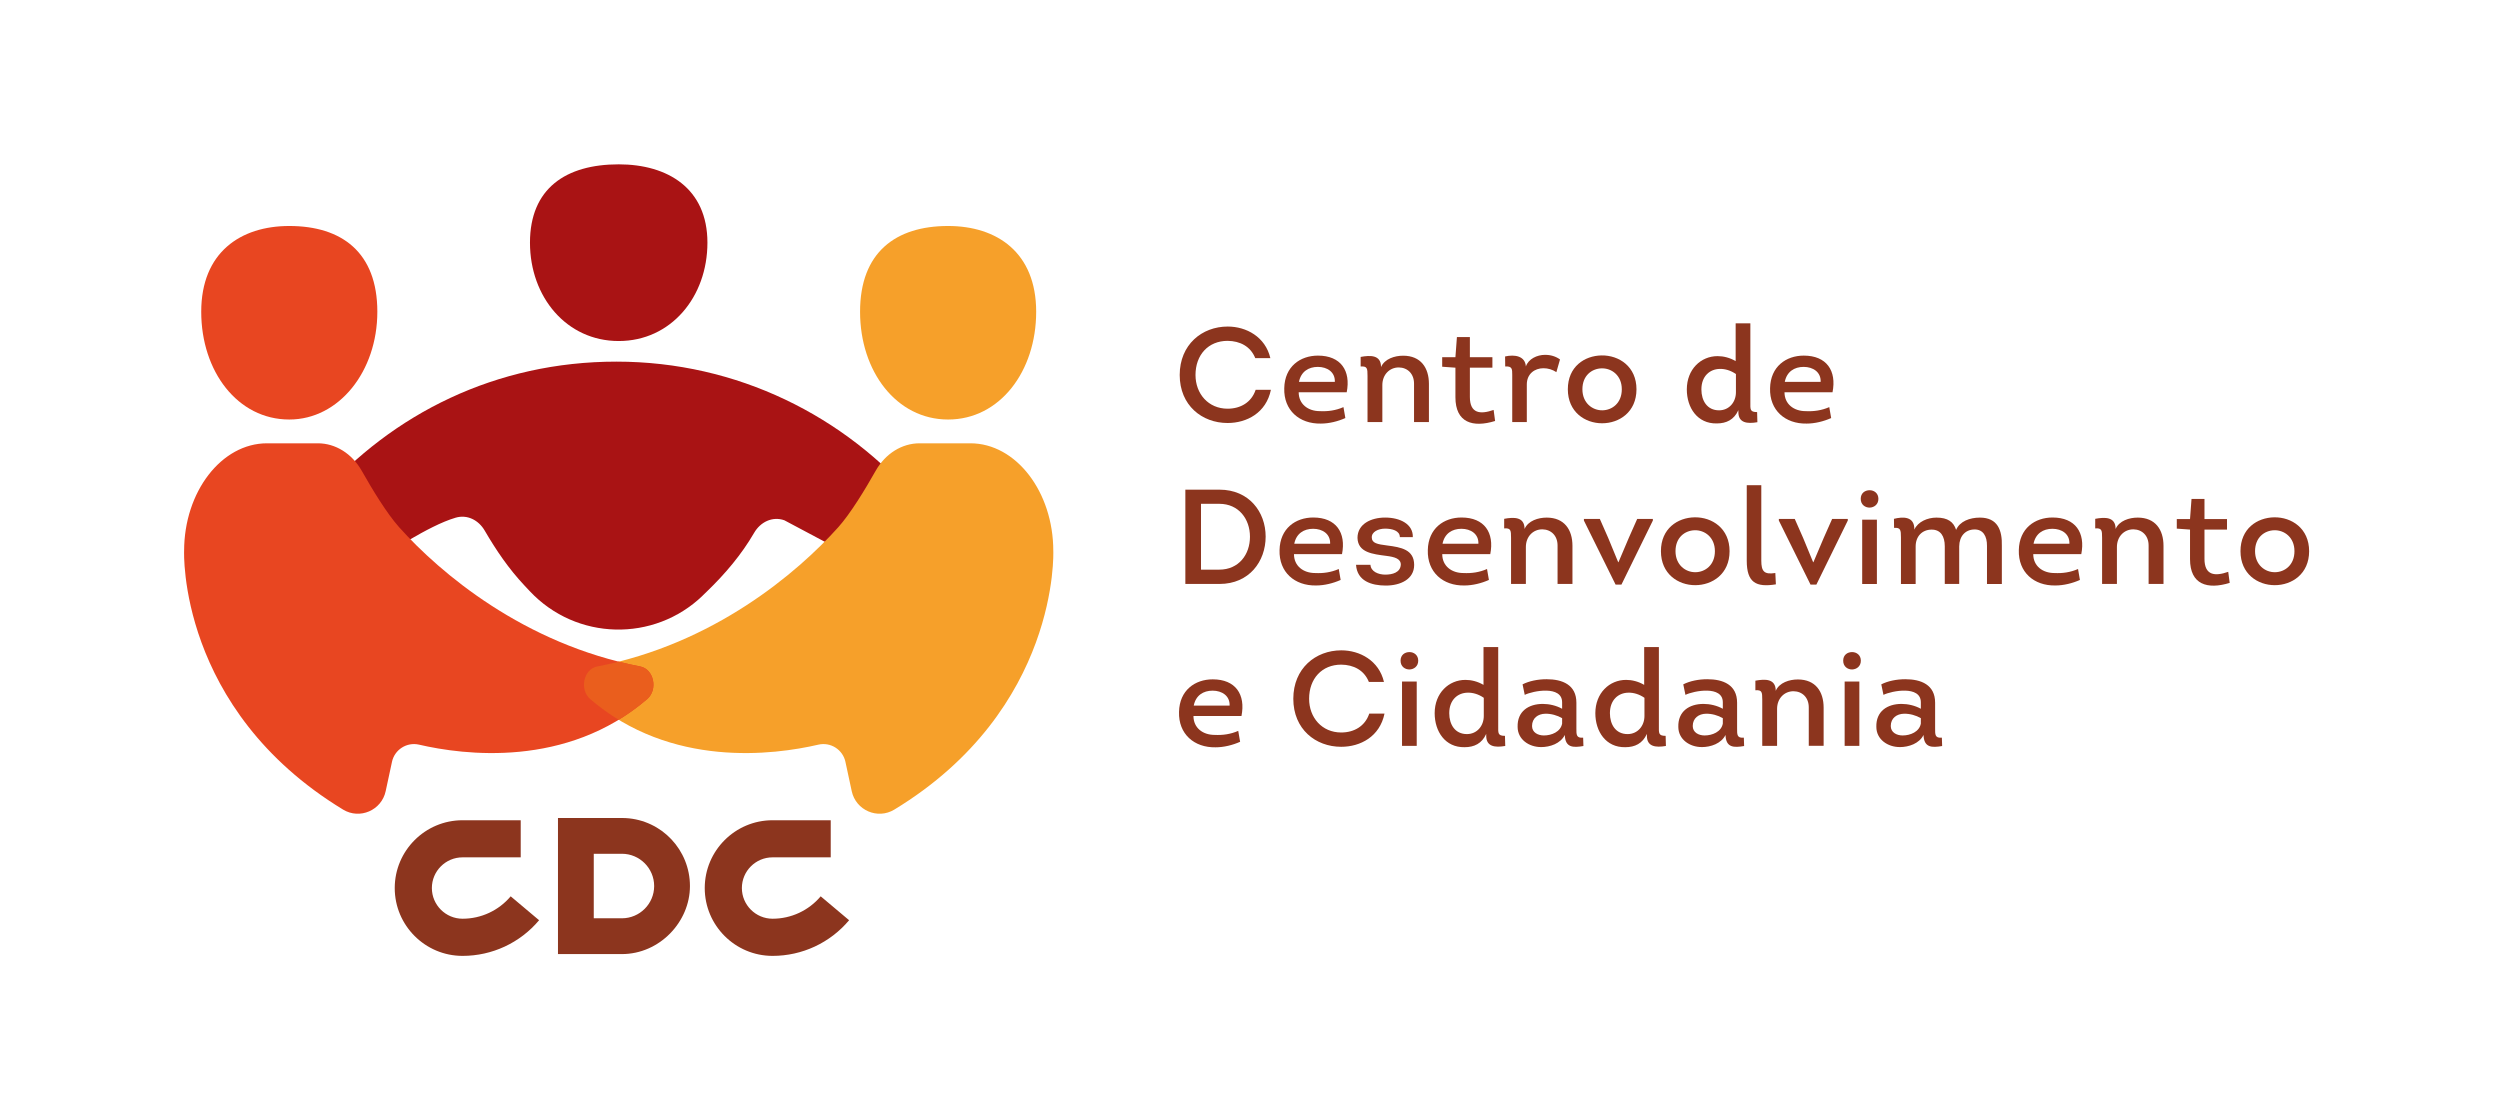 <?xml version="1.0" encoding="UTF-8"?>
<svg id="_03_-_Horizontal" data-name="03_-_Horizontal" xmlns="http://www.w3.org/2000/svg" viewBox="0 0 817.96 366.47">
  <defs>
    <style>
      .cls-1 {
        fill: #ea5e1d;
      }

      .cls-2 {
        fill: #8c351e;
      }

      .cls-3 {
        fill: none;
      }

      .cls-4 {
        fill: #a91314;
      }

      .cls-5 {
        fill: #e84621;
      }

      .cls-6 {
        fill: #f6a02a;
      }
    </style>
  </defs>
  <g>
    <path class="cls-4" d="m229.89,194.87l1.39-1.34c5.94-5.73,11.32-12.06,15.46-19.2,2.07-3.56,5.98-5.47,9.88-4.11l27.67,14.72,10.4,3.68,12.25-16.55-6.61-7.93c-23.85-28.05-59.19-45.82-98.62-45.82s-73.23,17-97.04,44l-9.75,11.62,11.68,16.59,14.51-6.51c6.12-2.92,18.74-11.92,27.97-14.64,3.79-1.12,7.5.78,9.5,4.21,3.72,6.39,7.88,12.52,12.95,17.91l1.85,1.97c15.17,16.13,40.6,16.76,56.55,1.39Z"/>
    <path class="cls-4" d="m173.4,79.4c0-17.77,11.76-25.63,29.03-25.63,16.03,0,29.03,7.85,29.03,25.63s-11.97,32.18-29.03,32.18-29.03-14.41-29.03-32.18Z"/>
    <path class="cls-6" d="m281.4,102.01c0-19.47,11.67-28.07,28.81-28.07,15.91,0,28.81,8.6,28.81,28.07s-11.88,35.25-28.81,35.25-28.81-15.78-28.81-35.25Z"/>
    <path class="cls-5" d="m123.46,102.01c0-19.47-11.67-28.07-28.81-28.07-15.91,0-28.81,8.6-28.81,28.07,0,19.47,11.88,35.25,28.81,35.25,16.29,0,28.81-15.78,28.81-35.25Z"/>
    <path class="cls-6" d="m276.62,249.29c-.86-4.03-4.86-6.58-8.87-5.65-14.54,3.38-48.2,7.78-74.62-14.89-3.65-3.13-2.22-9.84,2.25-10.7,38.08-7.33,65.47-30.59,78.87-45.53,4-4.47,8.77-12.31,12.25-18.48,3.18-5.62,8.58-9,14.37-9h16.62c14.92,0,27.13,15.86,27.13,35.23,0,0,2.16,51.69-52.02,84.62-5.47,3.32-12.59.22-13.93-6.04l-2.06-9.58Z"/>
    <path class="cls-5" d="m128.24,249.29c.86-4.03,4.86-6.58,8.87-5.65,14.54,3.38,48.2,7.78,74.62-14.89,3.65-3.13,2.22-9.84-2.25-10.7-38.08-7.33-65.47-30.59-78.87-45.53-4-4.47-8.77-12.31-12.25-18.48-3.18-5.62-8.58-9-14.37-9h-16.62c-14.92,0-27.13,15.86-27.13,35.23,0,0-2.16,51.69,52.02,84.62,5.47,3.32,12.59.22,13.93-6.04l2.06-9.58Z"/>
    <g>
      <path class="cls-3" d="m193.14,228.76c-3.65-3.13-2.22-9.84,2.25-10.7,2.39-.46,4.74-.98,7.04-1.56-34.42-8.65-59.27-29.96-71.83-43.97-4-4.47-8.77-12.31-12.25-18.48-3.18-5.62-8.58-9-14.37-9h-16.62c-14.92,0-27.13,15.86-27.13,35.23,0,0-2.16,51.69,52.02,84.62,5.47,3.32,12.59.22,13.93-6.04l2.06-9.58c.86-4.03,4.86-6.58,8.87-5.65,12.88,3,40.76,6.78,65.33-8.14-3.17-1.92-6.28-4.16-9.29-6.74Z"/>
      <path class="cls-1" d="m193.14,228.76c3.02,2.59,6.13,4.82,9.29,6.74,3.17-1.92,6.28-4.16,9.29-6.74,3.65-3.13,2.22-9.84-2.25-10.7-2.39-.46-4.74-.98-7.04-1.56-2.31.58-4.65,1.1-7.04,1.56-4.47.86-5.9,7.57-2.25,10.7Z"/>
    </g>
    <g>
      <path class="cls-2" d="m176.38,301.09c-6.24,7.41-15.36,11.66-25.04,11.66-12.24,0-22.19-9.95-22.19-22.19s9.95-22.19,22.19-22.19h19.03v12.14h-19.03c-5.54,0-10.04,4.51-10.04,10.04s4.51,10.04,10.04,10.04c6.09,0,11.82-2.67,15.75-7.33l9.29,7.82Z"/>
      <path class="cls-2" d="m182.56,312.17v-44.54h20.91c.43,0,.87.01,1.3.04,11.76.67,20.97,10.44,20.97,22.23s-9.99,22.26-22.27,22.26h-20.91Zm20.91-11.72c5.82,0,10.56-4.73,10.56-10.55s-4.74-10.56-10.56-10.56h-9.2v21.1h9.2Z"/>
      <path class="cls-2" d="m277.81,301.09c-6.24,7.41-15.36,11.66-25.04,11.66-12.24,0-22.19-9.95-22.19-22.19s9.95-22.19,22.19-22.19h19.03v12.14h-19.03c-5.54,0-10.04,4.51-10.04,10.04s4.51,10.04,10.04,10.04c6.09,0,11.82-2.67,15.75-7.33l9.29,7.82Z"/>
    </g>
  </g>
  <g>
    <path class="cls-2" d="m401.69,106.84c6.05,0,12.31,3.35,13.95,10.33h-4.94c-1.54-3.84-4.99-5.61-9.05-5.65-6.31,0-10.5,4.59-10.5,11.17,0,6.13,4.19,11.03,10.5,11.03,4.24,0,7.81-2.07,9.18-6.18h4.99c-1.55,7.55-7.9,10.86-14.17,10.86-8.39,0-15.67-5.78-15.67-15.71s7.28-15.85,15.71-15.85Z"/>
    <path class="cls-2" d="m440.62,128.34h-15.71c0,3.88,3.05,6.18,6.93,6.18,2.65.13,5.21-.22,7.72-1.32l.62,3.58c-2.47,1.1-5.34,1.81-8.03,1.81-7.02.13-12.18-4.37-11.96-11.56.13-7.11,5.25-10.68,11.03-10.68,7.46,0,10.81,4.94,9.4,12.01Zm-15.62-3.4h11.74c.13-3.22-2.52-4.9-5.56-4.9s-5.52,1.55-6.18,4.9Z"/>
    <path class="cls-2" d="m462.65,138.09v-12.49c.04-3.31-2.12-5.34-4.99-5.38-3,0-5.38,2.34-5.38,5.78v12.09h-4.85v-15.09c0-2.52-.09-3.22-2.25-3.09v-3.13c3.09-.57,6.67-.75,6.67,3.31,1.19-2.69,4.46-3.71,7.24-3.71,5.78,0,8.43,3.97,8.43,9.22v12.49h-4.85Z"/>
    <path class="cls-2" d="m480.92,116.86h7.37v3.44h-7.37v9.58c0,5.43,3.4,5.78,7.77,4.24l.48,3.62c-7.28,2.25-12.98.57-12.98-7.77v-9.67l-4.33-.31v-3.13h4.33l.49-6.58h4.24v6.58Z"/>
    <path class="cls-2" d="m505.51,116.11c1.77-.04,3.53.49,4.9,1.5l-1.19,4.15c-1.28-.84-2.69-1.28-4.24-1.28-2.87,0-5.43,1.85-5.43,5.3v12.31h-4.77v-15.45c0-1.9,0-2.87-2.3-2.74l-.04-3.27c3.13-.71,6.58-.18,6.8,3.27.84-2.47,3.66-3.8,6.27-3.8Z"/>
    <path class="cls-2" d="m524.18,138.49c-5.61,0-11.21-3.71-11.21-11.12s5.47-10.99,11.03-11.08c5.69-.09,11.43,3.62,11.43,11.08s-5.65,11.12-11.25,11.12Zm.09-4.24c3.18-.04,6.36-2.34,6.36-6.89s-3.35-6.93-6.62-6.84c-3.18.09-6.27,2.34-6.27,6.84s3.27,6.93,6.53,6.89Z"/>
    <path class="cls-2" d="m568.76,134.21c-1.41,3.13-3.93,4.33-7.06,4.33-6.36.13-9.8-5.16-9.8-11.12,0-6.58,4.59-10.9,10.06-10.9,1.9,0,3.97.49,5.92,1.63v-12.36h4.81v25.69c0,2.43-.22,3.35,2.21,3.35l.09,3.31c-3.31.57-6.22.26-6.22-3.31v-.62Zm-.79-11.83c-1.72-1.19-3.58-1.72-5.25-1.68-3.31.04-6.05,2.38-6.05,6.71,0,3.66,1.85,6.84,5.78,6.84,3.31,0,5.52-2.69,5.52-5.91v-5.96Z"/>
    <path class="cls-2" d="m599.57,128.34h-15.71c0,3.88,3.05,6.18,6.93,6.18,2.65.13,5.21-.22,7.72-1.32l.62,3.58c-2.47,1.1-5.34,1.81-8.03,1.81-7.02.13-12.18-4.37-11.96-11.56.13-7.11,5.25-10.68,11.03-10.68,7.46,0,10.81,4.94,9.4,12.01Zm-15.62-3.4h11.74c.13-3.22-2.52-4.9-5.56-4.9s-5.52,1.55-6.18,4.9Z"/>
    <path class="cls-2" d="m399,160.21c9.62,0,15.1,7.24,15.1,15.36s-5.38,15.49-15.1,15.49h-11.17v-30.85h11.17Zm-.09,26.17c6.4,0,10.06-4.94,10.06-10.77s-3.71-10.77-10.02-10.77h-6v21.54h5.96Z"/>
    <path class="cls-2" d="m439.08,181.31h-15.71c0,3.88,3.05,6.18,6.93,6.18,2.65.13,5.21-.22,7.72-1.32l.62,3.58c-2.47,1.1-5.34,1.81-8.03,1.81-7.02.13-12.18-4.37-11.96-11.56.13-7.11,5.25-10.68,11.03-10.68,7.46,0,10.81,4.94,9.4,12.01Zm-15.62-3.4h11.74c.13-3.22-2.52-4.9-5.56-4.9s-5.52,1.55-6.18,4.9Z"/>
    <path class="cls-2" d="m448.39,184.79c.13,2.21,2.56,3.22,4.85,3.22s4.94-.66,5.08-3.27c0-1.94-1.99-2.52-4.77-2.87-4.37-.57-9.27-1.06-9.4-5.87,0-4.55,4.41-6.66,9.05-6.66,4.9,0,9.18,2.16,9.05,6.4h-4.24c0-2.12-2.56-2.78-4.81-2.78s-4.5,1.06-4.37,2.96c.04,1.77,1.77,2.16,5.08,2.56,4.46.57,8.78,1.32,8.78,6.36,0,4.72-4.55,6.75-9.27,6.75s-9.4-1.5-9.75-6.8h4.72Z"/>
    <path class="cls-2" d="m487.59,181.31h-15.71c0,3.88,3.05,6.18,6.93,6.18,2.65.13,5.21-.22,7.72-1.32l.62,3.58c-2.47,1.1-5.34,1.81-8.03,1.81-7.02.13-12.18-4.37-11.96-11.56.13-7.11,5.25-10.68,11.03-10.68,7.46,0,10.81,4.94,9.4,12.01Zm-15.62-3.4h11.74c.13-3.22-2.52-4.9-5.56-4.9s-5.52,1.55-6.18,4.9Z"/>
    <path class="cls-2" d="m509.61,191.06v-12.49c.04-3.31-2.12-5.34-4.99-5.38-3,0-5.38,2.34-5.38,5.78v12.09h-4.85v-15.09c0-2.52-.09-3.22-2.25-3.09v-3.13c3.09-.57,6.67-.75,6.67,3.31,1.19-2.69,4.46-3.71,7.24-3.71,5.78,0,8.43,3.97,8.43,9.22v12.49h-4.85Z"/>
    <path class="cls-2" d="m528.6,191.28l-10.37-20.96v-.53h5.21l2.74,6.22,3.27,7.94h.09l3.35-7.9,2.78-6.27h5.12v.53l-10.28,20.96h-1.9Z"/>
    <path class="cls-2" d="m554.64,191.46c-5.61,0-11.21-3.71-11.21-11.12s5.47-10.99,11.03-11.08c5.69-.09,11.43,3.62,11.43,11.08s-5.65,11.12-11.25,11.12Zm.09-4.24c3.18-.04,6.36-2.34,6.36-6.89s-3.35-6.93-6.62-6.84c-3.18.09-6.27,2.34-6.27,6.84s3.27,6.93,6.53,6.89Z"/>
    <path class="cls-2" d="m576.27,158.75v24.67c0,3.53.93,4.63,4.59,4.06l.18,3.71c-6.53,1.06-9.53-.62-9.53-7.72v-24.72h4.77Z"/>
    <path class="cls-2" d="m592.38,191.28l-10.37-20.96v-.53h5.21l2.74,6.22,3.27,7.94h.09l3.35-7.9,2.78-6.27h5.12v.53l-10.28,20.96h-1.9Z"/>
    <path class="cls-2" d="m611.71,160.39c1.46,0,2.87.97,2.87,2.82s-1.41,2.82-2.82,2.87c-1.46.04-2.96-.93-2.96-2.87s1.46-2.82,2.91-2.82Zm2.38,30.68h-4.81v-21.05h4.81v21.05Z"/>
    <path class="cls-2" d="m650.11,191.06v-12.45c.04-3.18-1.28-5.43-4.1-5.38-2.96.04-4.94,2.16-4.99,5.52v12.31h-4.72v-12.31c0-3.31-1.37-5.52-4.37-5.47-3,.04-5.16,2.16-5.16,5.52v12.27h-4.81v-15.23c0-2.47-.13-3.27-2.25-3.13l-.04-2.96c2.82-.71,6.8-.93,6.66,3.53,1.19-2.6,4.33-3.93,7.24-3.93,3.71,0,5.61,1.41,6.44,4.02,1.19-2.82,4.5-4.02,7.77-4.02,5.83,0,7.33,4.15,7.19,9.27v12.45h-4.86Z"/>
    <path class="cls-2" d="m680.96,181.31h-15.71c0,3.88,3.05,6.18,6.93,6.18,2.65.13,5.21-.22,7.72-1.32l.62,3.58c-2.47,1.1-5.34,1.81-8.03,1.81-7.02.13-12.18-4.37-11.96-11.56.13-7.11,5.25-10.68,11.03-10.68,7.46,0,10.81,4.94,9.4,12.01Zm-15.62-3.4h11.74c.13-3.22-2.52-4.9-5.56-4.9s-5.52,1.55-6.18,4.9Z"/>
    <path class="cls-2" d="m702.99,191.06v-12.49c.04-3.31-2.12-5.34-4.99-5.38-3,0-5.38,2.34-5.38,5.78v12.09h-4.85v-15.09c0-2.52-.09-3.22-2.25-3.09v-3.13c3.09-.57,6.67-.75,6.67,3.31,1.19-2.69,4.46-3.71,7.24-3.71,5.78,0,8.43,3.97,8.43,9.22v12.49h-4.85Z"/>
    <path class="cls-2" d="m721.27,169.83h7.37v3.44h-7.37v9.58c0,5.43,3.4,5.78,7.77,4.24l.48,3.62c-7.28,2.25-12.98.57-12.98-7.77v-9.67l-4.33-.31v-3.13h4.33l.49-6.58h4.24v6.58Z"/>
    <path class="cls-2" d="m744.26,191.46c-5.61,0-11.21-3.71-11.21-11.12s5.47-10.99,11.03-11.08c5.69-.09,11.43,3.62,11.43,11.08s-5.65,11.12-11.25,11.12Zm.09-4.24c3.18-.04,6.36-2.34,6.36-6.89s-3.35-6.93-6.62-6.84c-3.18.09-6.27,2.34-6.27,6.84s3.27,6.93,6.53,6.89Z"/>
    <path class="cls-2" d="m406.19,234.27h-15.71c0,3.88,3.05,6.18,6.93,6.18,2.65.13,5.21-.22,7.72-1.32l.62,3.57c-2.47,1.1-5.34,1.81-8.03,1.81-7.02.13-12.18-4.37-11.96-11.56.13-7.11,5.25-10.68,11.03-10.68,7.46,0,10.81,4.94,9.4,12.01Zm-15.62-3.4h11.74c.13-3.22-2.52-4.9-5.56-4.9s-5.52,1.54-6.18,4.9Z"/>
    <path class="cls-2" d="m438.86,212.78c6.05,0,12.31,3.35,13.95,10.33h-4.94c-1.54-3.84-4.99-5.61-9.05-5.65-6.31,0-10.5,4.59-10.5,11.17,0,6.14,4.19,11.03,10.5,11.03,4.24,0,7.81-2.07,9.18-6.18h4.99c-1.55,7.55-7.9,10.86-14.17,10.86-8.39,0-15.67-5.78-15.67-15.71s7.28-15.85,15.71-15.85Z"/>
    <path class="cls-2" d="m461.15,213.35c1.46,0,2.87.97,2.87,2.82s-1.41,2.82-2.82,2.87c-1.46.04-2.96-.93-2.96-2.87s1.46-2.82,2.91-2.82Zm2.38,30.68h-4.81v-21.05h4.81v21.05Z"/>
    <path class="cls-2" d="m486.26,240.14c-1.41,3.13-3.93,4.33-7.06,4.33-6.36.13-9.8-5.16-9.8-11.12,0-6.58,4.59-10.9,10.06-10.9,1.9,0,3.97.49,5.92,1.63v-12.36h4.81v25.69c0,2.43-.22,3.35,2.21,3.35l.09,3.31c-3.31.57-6.22.26-6.22-3.31v-.62Zm-.79-11.83c-1.72-1.19-3.57-1.72-5.25-1.68-3.31.04-6.05,2.38-6.05,6.71,0,3.66,1.85,6.84,5.78,6.84,3.31,0,5.52-2.69,5.52-5.91v-5.96Z"/>
    <path class="cls-2" d="m504.18,244.43c-3.88,0-7.64-2.47-7.64-6.62-.13-5.08,3.58-7.5,8.25-7.5,2.08,0,4.41.53,6.31,1.59v-2.12c0-5.61-9.58-3.75-12.23-2.43l-.71-3.44c2.16-1.1,5.03-1.68,7.86-1.68,5.16,0,9.75,1.81,9.75,7.68v8.39c0,1.99-.09,3.27,2.21,3.05l.09,2.74c-3.35.57-5.96.57-6.09-3.62-1.41,2.82-4.81,3.97-7.81,3.97Zm6.93-9.45c-1.59-.93-3.62-1.5-5.52-1.46-2.34.04-4.33,1.41-4.33,4.02,0,2.12,1.94,3.09,3.88,3.09,2.52,0,5.47-1.19,5.96-3.88v-1.77Z"/>
    <path class="cls-2" d="m538.83,240.14c-1.41,3.13-3.93,4.33-7.06,4.33-6.36.13-9.8-5.16-9.8-11.12,0-6.58,4.59-10.9,10.06-10.9,1.9,0,3.97.49,5.92,1.63v-12.36h4.81v25.69c0,2.43-.22,3.35,2.21,3.35l.09,3.31c-3.31.57-6.22.26-6.22-3.31v-.62Zm-.79-11.83c-1.72-1.19-3.58-1.72-5.25-1.68-3.31.04-6.05,2.38-6.05,6.71,0,3.66,1.85,6.84,5.78,6.84,3.31,0,5.52-2.69,5.52-5.91v-5.96Z"/>
    <path class="cls-2" d="m556.76,244.43c-3.88,0-7.64-2.47-7.64-6.62-.13-5.08,3.58-7.5,8.25-7.5,2.08,0,4.41.53,6.31,1.59v-2.12c0-5.61-9.58-3.75-12.23-2.43l-.71-3.44c2.16-1.1,5.03-1.68,7.86-1.68,5.16,0,9.75,1.81,9.75,7.68v8.39c0,1.99-.09,3.27,2.21,3.05l.09,2.74c-3.35.57-5.96.57-6.09-3.62-1.41,2.82-4.81,3.97-7.81,3.97Zm6.93-9.45c-1.59-.93-3.62-1.5-5.52-1.46-2.34.04-4.33,1.41-4.33,4.02,0,2.12,1.94,3.09,3.88,3.09,2.52,0,5.47-1.19,5.96-3.88v-1.77Z"/>
    <path class="cls-2" d="m591.8,244.03v-12.49c.04-3.31-2.12-5.34-4.99-5.38-3,0-5.38,2.34-5.38,5.78v12.09h-4.85v-15.1c0-2.52-.09-3.22-2.25-3.09v-3.13c3.09-.57,6.66-.75,6.66,3.31,1.19-2.69,4.46-3.71,7.24-3.71,5.78,0,8.43,3.97,8.43,9.22v12.49h-4.85Z"/>
    <path class="cls-2" d="m605.97,213.35c1.46,0,2.87.97,2.87,2.82s-1.41,2.82-2.82,2.87c-1.46.04-2.96-.93-2.96-2.87s1.46-2.82,2.91-2.82Zm2.38,30.68h-4.81v-21.05h4.81v21.05Z"/>
    <path class="cls-2" d="m621.55,244.43c-3.88,0-7.64-2.47-7.64-6.62-.13-5.08,3.58-7.5,8.25-7.5,2.08,0,4.41.53,6.31,1.59v-2.12c0-5.61-9.58-3.75-12.23-2.43l-.71-3.44c2.16-1.1,5.03-1.68,7.86-1.68,5.16,0,9.75,1.81,9.75,7.68v8.39c0,1.99-.09,3.27,2.21,3.05l.09,2.74c-3.35.57-5.96.57-6.09-3.62-1.41,2.82-4.81,3.97-7.81,3.97Zm6.93-9.45c-1.59-.93-3.62-1.5-5.52-1.46-2.34.04-4.33,1.41-4.33,4.02,0,2.12,1.94,3.09,3.88,3.09,2.52,0,5.47-1.19,5.96-3.88v-1.77Z"/>
  </g>
</svg>